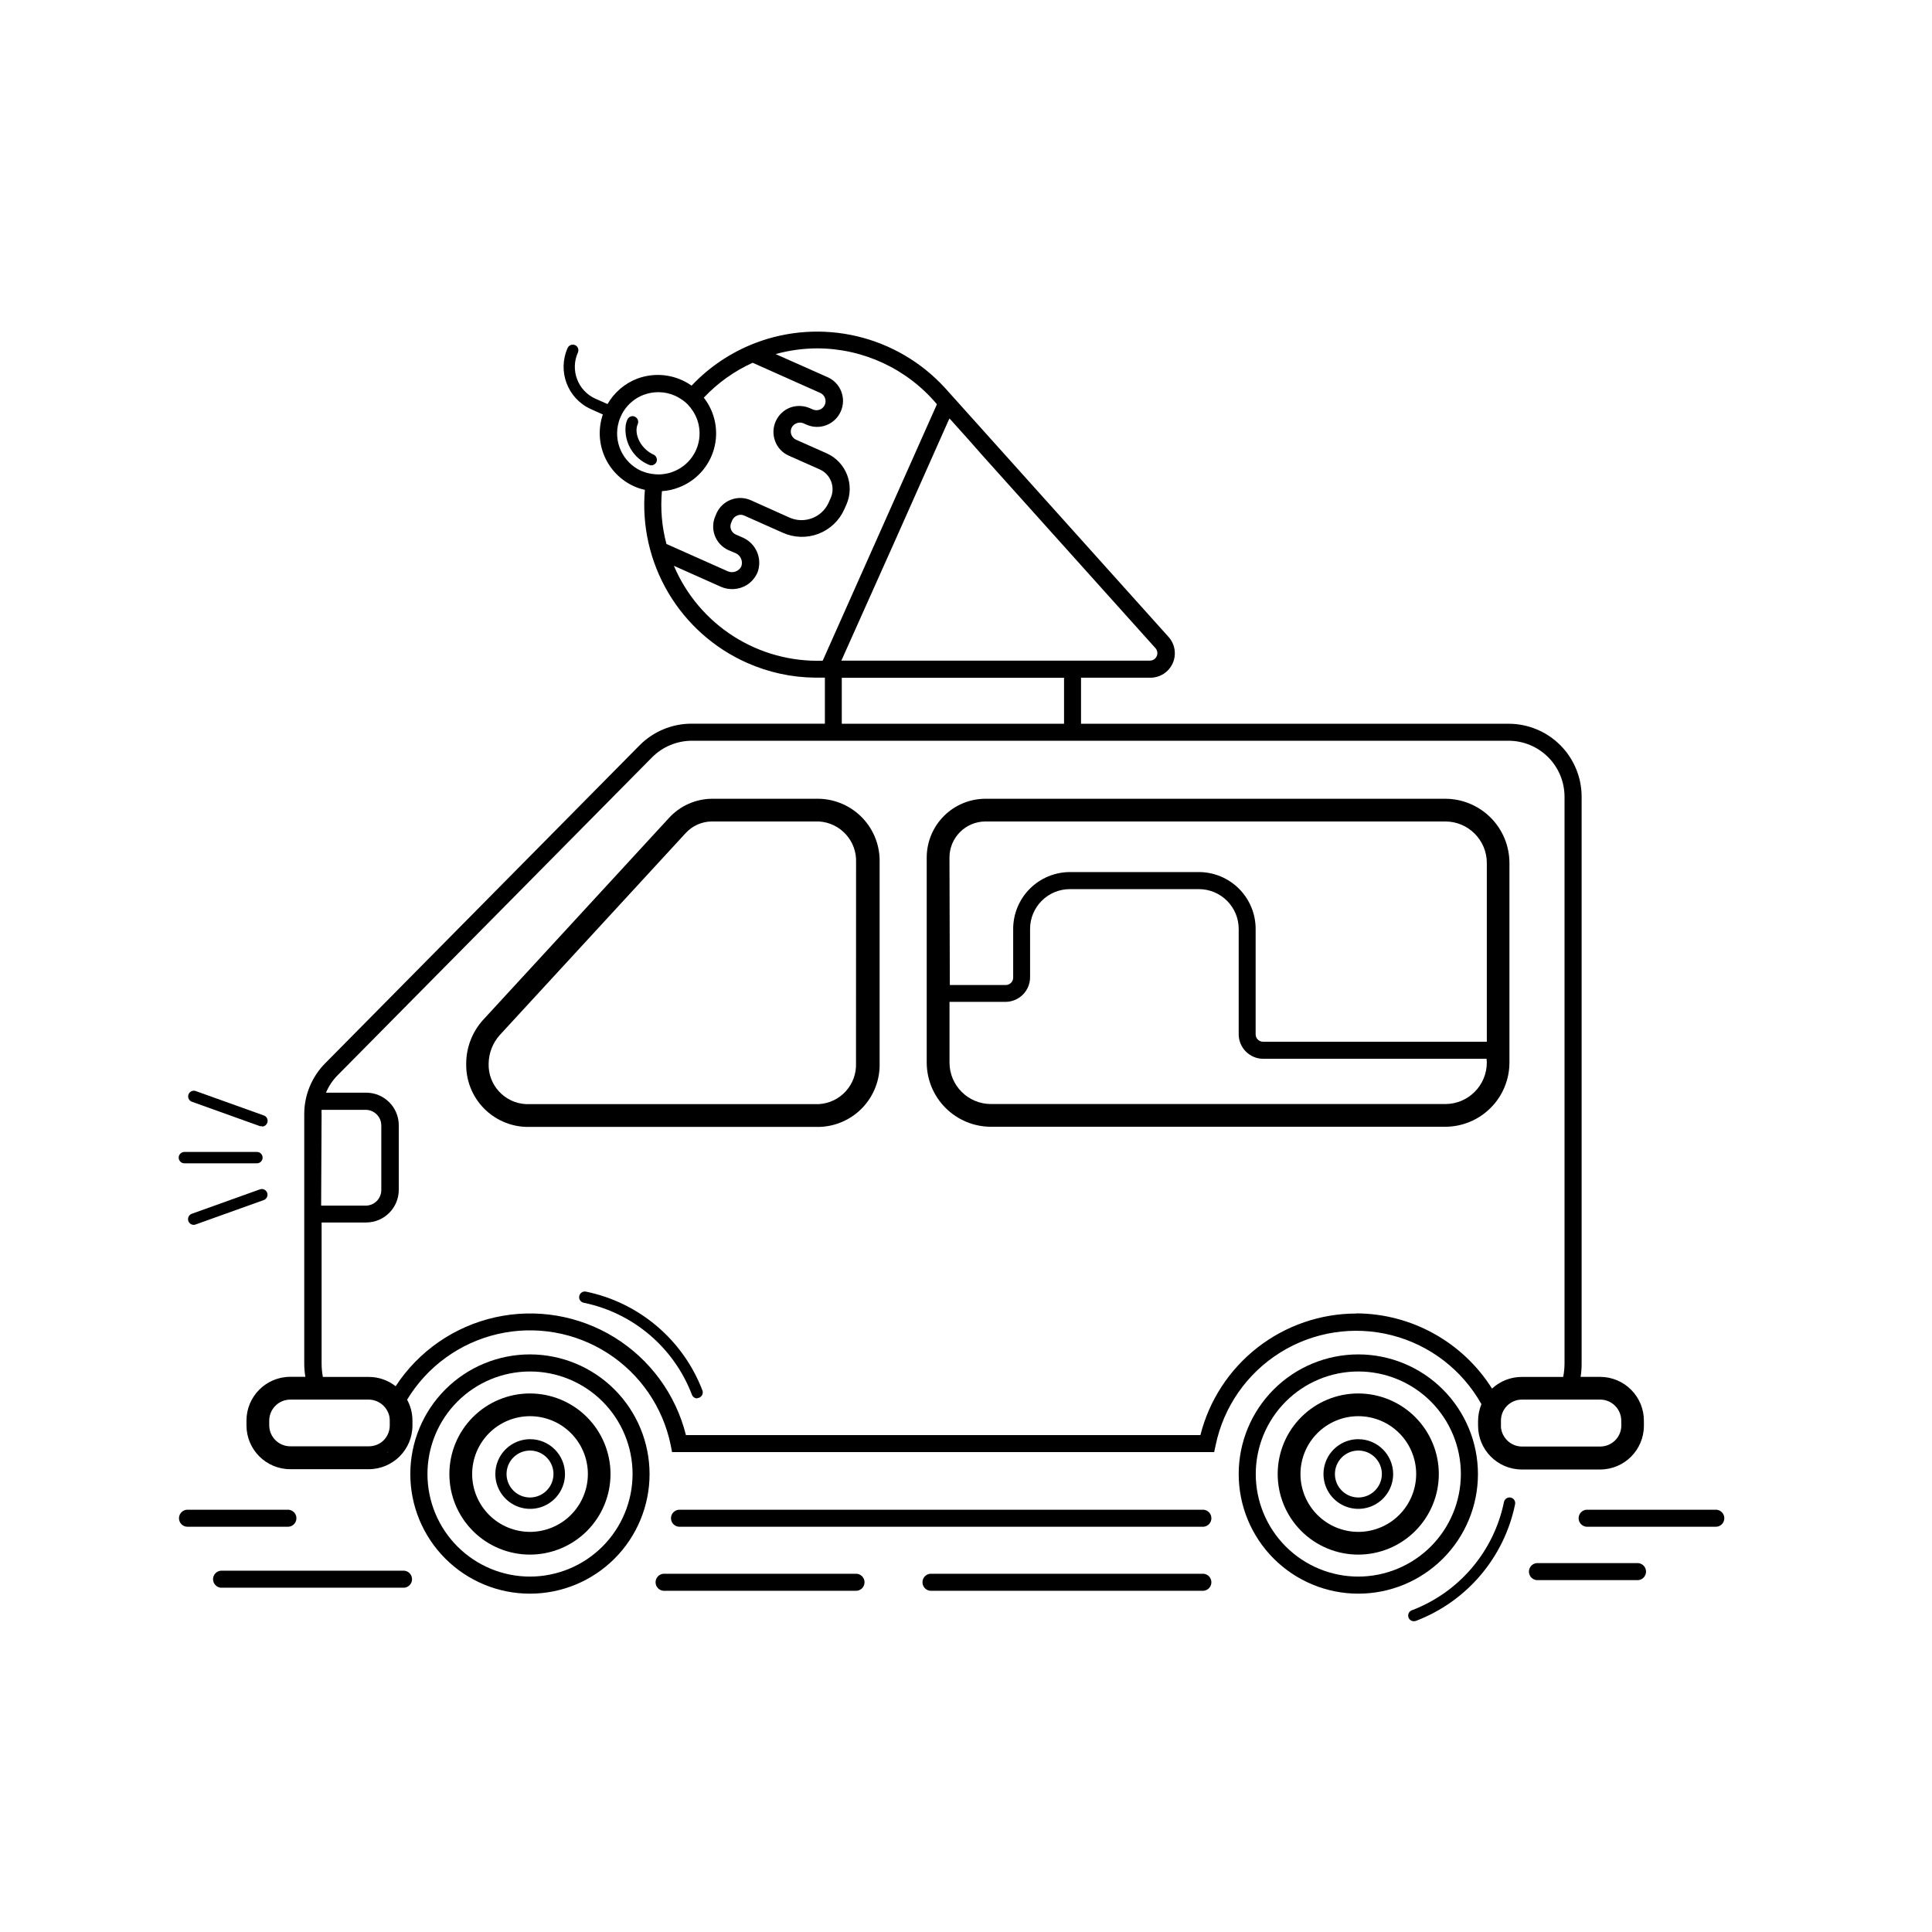 <?xml version="1.0" encoding="UTF-8"?>
<!-- The Best Svg Icon site in the world: iconSvg.co, Visit us! https://iconsvg.co -->
<svg fill="#000000" width="800px" height="800px" version="1.1" viewBox="144 144 512 512" xmlns="http://www.w3.org/2000/svg">
 <g>
  <path d="m284.46 502.93c-8.41-0.004-16.48 3.332-22.43 9.277-5.949 5.945-9.293 14.008-9.293 22.422-0.004 8.41 3.336 16.477 9.285 22.422 5.945 5.949 14.012 9.289 22.426 9.289 8.41-0.004 16.477-3.348 22.418-9.297 5.945-5.949 9.285-14.02 9.277-22.43-0.016-8.398-3.359-16.449-9.297-22.387s-13.988-9.281-22.387-9.297zm0 58.883c-7.207 0-14.117-2.863-19.215-7.957-5.098-5.098-7.961-12.008-7.965-19.215 0-7.207 2.859-14.121 7.953-19.219 5.098-5.098 12.008-7.961 19.215-7.965 7.207-0.004 14.117 2.856 19.219 7.945 5.098 5.094 7.965 12.004 7.973 19.211-0.008 7.211-2.871 14.121-7.965 19.219-5.098 5.102-12.008 7.969-19.215 7.981z"/>
  <path d="m284.46 513.28c-5.664-0.004-11.102 2.242-15.109 6.246-4.008 4-6.262 9.434-6.262 15.102-0.004 5.664 2.246 11.098 6.254 15.105 4.004 4.004 9.438 6.254 15.105 6.254 5.664-0.004 11.098-2.258 15.102-6.266 4-4.008 6.25-9.441 6.242-15.109-0.008-5.652-2.262-11.074-6.258-15.074-4-3.996-9.418-6.246-15.074-6.258zm0 36.684c-4.066 0-7.965-1.617-10.84-4.492s-4.492-6.773-4.492-10.84 1.617-7.965 4.492-10.84 6.773-4.488 10.84-4.488c4.066 0 7.965 1.613 10.84 4.488s4.492 6.773 4.492 10.84c-0.008 4.066-1.625 7.961-4.496 10.836-2.875 2.875-6.773 4.492-10.836 4.496z"/>
  <path d="m503.97 502.93c-8.41 0-16.473 3.34-22.418 9.285-5.945 5.945-9.285 14.012-9.285 22.418 0 8.41 3.34 16.473 9.285 22.418 5.945 5.945 14.008 9.289 22.418 9.289 8.406 0 16.473-3.344 22.418-9.289 5.945-5.945 9.285-14.008 9.285-22.418-0.008-8.406-3.352-16.461-9.297-22.406-5.941-5.945-14-9.285-22.406-9.297zm0 58.883c-7.207 0-14.121-2.863-19.219-7.961s-7.961-12.008-7.961-19.219c0-7.207 2.863-14.121 7.961-19.219 5.098-5.094 12.012-7.957 19.219-7.957s14.121 2.863 19.219 7.957c5.094 5.098 7.957 12.012 7.957 19.219-0.008 7.207-2.875 14.113-7.969 19.207-5.098 5.094-12.004 7.961-19.207 7.973z"/>
  <path d="m503.97 513.28c-5.664-0.004-11.102 2.242-15.109 6.246-4.008 4-6.262 9.434-6.262 15.102-0.004 5.664 2.246 11.098 6.254 15.105 4.004 4.004 9.438 6.254 15.105 6.254 5.664-0.004 11.098-2.258 15.098-6.266 4.004-4.008 6.254-9.441 6.246-15.109-0.008-5.652-2.262-11.074-6.258-15.074-4-3.996-9.422-6.246-15.074-6.258zm0 36.684c-4.066 0-7.965-1.617-10.84-4.492s-4.492-6.773-4.492-10.84 1.617-7.965 4.492-10.84 6.773-4.488 10.84-4.488 7.965 1.613 10.84 4.488 4.492 6.773 4.492 10.84c-0.008 4.066-1.625 7.961-4.496 10.836-2.875 2.875-6.773 4.492-10.836 4.496z"/>
  <path d="m246.59 528.82h0.156v-0.195c-0.059 0.059-0.113 0.125-0.156 0.195zm-1.594-2.539v0z"/>
  <path d="m245 526.29v0zm1.594 2.539h0.156v-0.195c-0.059 0.059-0.113 0.125-0.156 0.195z"/>
  <path d="m568.07 508.89h-5.195c0.188-1.168 0.281-2.356 0.273-3.539v-150.24c-0.008-5.117-2.047-10.023-5.664-13.641-3.617-3.617-8.523-5.656-13.641-5.668h-113.36v-12.203h18.344l-0.004 0.004c2.57 0.016 4.906-1.488 5.957-3.832 1.047-2.344 0.609-5.09-1.113-6.992l-58.117-64.73-1.219-1.359v0.004c-6.219-6.75-14.32-11.484-23.254-13.59-8.934-2.106-18.293-1.484-26.871 1.781-6.422 2.453-12.207 6.32-16.926 11.316-4.203-2.961-9.594-3.652-14.406-1.852-3.32 1.273-6.098 3.652-7.871 6.731l-3.207-1.418v0.004c-4.66-2.106-6.738-7.578-4.644-12.242 0.332-0.75-0.004-1.629-0.75-1.969-0.75-0.32-1.621 0.008-1.969 0.75-2.758 6.16-0.023 13.398 6.121 16.195l3.207 1.438c-1.238 3.629-1.078 7.594 0.453 11.113 1.527 3.519 4.312 6.344 7.812 7.918 0.922 0.422 1.883 0.738 2.875 0.941-0.824 9.504 1.34 19.027 6.188 27.246 4.848 8.215 12.137 14.715 20.852 18.59 5.695 2.543 11.852 3.883 18.086 3.938h2.578v12.203l-35.305-0.004c-5.172-0.012-10.133 2.043-13.777 5.707l-83.285 84.23c-3.602 3.602-5.621 8.488-5.609 13.582v66.027c0 1.184 0.102 2.371 0.297 3.539h-4.016c-6.398 0.012-11.582 5.195-11.59 11.594v1.277c0 6.406 5.184 11.602 11.59 11.613h20.82c6.394-0.012 11.574-5.199 11.574-11.594v-1.277c0.004-1.941-0.484-3.852-1.418-5.551 5.312-8.789 13.953-15.059 23.957-17.387 10.004-2.324 20.523-0.508 29.168 5.039 8.645 5.543 14.684 14.348 16.738 24.41l0.355 1.832h143.66l0.395-1.832c2.109-10.18 8.293-19.055 17.117-24.559 8.82-5.504 19.512-7.156 29.586-4.57 10.07 2.582 18.645 9.176 23.73 18.246-0.578 1.414-0.879 2.922-0.887 4.449v1.277c0 6.402 5.191 11.594 11.594 11.594h20.762c6.402 0 11.59-5.191 11.59-11.594v-1.277c0.023-3.09-1.191-6.055-3.367-8.246-2.176-2.191-5.137-3.426-8.223-3.426zm-172.69-253.5 0.254-0.492 5 5.57 3.938 4.469 45.637 50.832c0.523 0.578 0.652 1.41 0.332 2.125-0.316 0.727-1.035 1.191-1.828 1.18h-81.75l0.254-0.551 14.09-31.488zm30.602 68.23v12.184l-58.902-0.004v-12.18zm-108.24-53.922v-0.004c-0.742-0.047-1.48-0.164-2.203-0.352-0.559-0.164-1.113-0.352-1.652-0.57-4.91-2.262-7.426-7.781-5.906-12.973 0.133-0.488 0.309-0.961 0.535-1.414 0.191-0.477 0.426-0.93 0.707-1.359 1.25-2.004 3.125-3.547 5.332-4.387 1.262-0.469 2.594-0.711 3.938-0.711 1.535 0.004 3.051 0.332 4.445 0.965 0.531 0.238 1.035 0.523 1.516 0.848 0.645 0.398 1.238 0.875 1.773 1.418 0.539 0.559 1.02 1.172 1.438 1.828 1.773 2.754 2.207 6.164 1.18 9.273-1.031 3.113-3.41 5.59-6.477 6.746-0.684 0.27-1.395 0.461-2.125 0.57-0.816 0.148-1.652 0.188-2.481 0.117zm1.652 4.469 0.004-0.004c1.516-0.09 3.008-0.414 4.426-0.965 4.578-1.711 8.062-5.504 9.383-10.211 1.324-4.703 0.324-9.754-2.691-13.602 3.672-3.898 8.07-7.043 12.949-9.25l17.949 8.012c0.855 0.406 1.395 1.281 1.367 2.231-0.023 0.949-0.605 1.797-1.484 2.156-0.59 0.238-1.246 0.238-1.832 0l-0.828-0.355h0.004c-1.672-0.738-3.566-0.793-5.277-0.156-3.531 1.391-5.289 5.367-3.934 8.914 0.637 1.715 1.945 3.094 3.621 3.82l8.148 3.621h-0.004c1.41 0.613 2.512 1.77 3.062 3.203 0.551 1.438 0.504 3.031-0.129 4.434l-0.551 1.238c-1.789 3.894-6.363 5.644-10.293 3.938l-10.352-4.644c-3.43-1.496-7.426 0.016-9.012 3.402l-0.277 0.668v0.004c-0.777 1.66-0.859 3.566-0.223 5.293 0.637 1.723 1.934 3.117 3.609 3.875l1.969 0.828c1.316 0.617 1.949 2.133 1.453 3.504-0.668 1.305-2.234 1.867-3.582 1.277l-16.254-7.242c-1.215-4.559-1.621-9.293-1.199-13.992zm42.629 44.93v-0.004c-8.344 0.281-16.578-1.969-23.621-6.457-7.039-4.492-12.555-11.008-15.816-18.695l12.477 5.57c2.195 0.949 4.715 0.789 6.769-0.434 1.176-0.719 2.121-1.758 2.734-2.992l0.137-0.277 0.004 0.004c1.422-3.629-0.262-7.738-3.82-9.328l-1.887-0.828c-0.582-0.25-1.035-0.723-1.266-1.309-0.23-0.59-0.215-1.242 0.043-1.82l0.277-0.668c0.262-0.566 0.734-1.012 1.316-1.238 0.582-0.266 1.25-0.266 1.832 0l10.254 4.566v-0.004c2.984 1.348 6.379 1.445 9.438 0.281 3.059-1.168 5.527-3.508 6.856-6.5l0.551-1.238c2.285-5.188-0.031-11.242-5.195-13.578l-8.148-3.621c-0.566-0.266-1.008-0.738-1.238-1.32-0.105-0.27-0.156-0.555-0.156-0.848-0.004-0.328 0.062-0.66 0.195-0.961 0.266-0.566 0.738-1.004 1.32-1.223 0.582-0.25 1.246-0.25 1.828 0l0.809 0.355c1.668 0.746 3.562 0.801 5.269 0.148 1.707-0.656 3.082-1.961 3.82-3.633 0.75-1.668 0.805-3.562 0.148-5.269-0.652-1.707-1.961-3.082-3.629-3.82l-13.777-6.121c3.598-0.996 7.309-1.504 11.039-1.516 12.238 0.027 23.836 5.449 31.707 14.816zm-132.8 120.26c-0.027-0.414-0.027-0.828 0-1.242h11.691c2.277 0.012 4.121 1.855 4.133 4.133v17.125c0 2.281-1.852 4.133-4.133 4.133h-11.809zm17.535 89.523h-0.156c0.066-0.059 0.137-0.113 0.215-0.156zm0.531-7.106c0 1.766-0.84 3.426-2.262 4.469-0.957 0.672-2.098 1.039-3.269 1.043h-20.84c-3.07-0.012-5.559-2.496-5.57-5.57v-1.277c0.031-3.059 2.516-5.519 5.57-5.531h20.82c2.606 0.035 4.852 1.848 5.434 4.391 0.082 0.387 0.121 0.781 0.117 1.18zm256.16-29.676c-9.492 0.004-18.711 3.176-26.195 9.012-7.488 5.836-12.812 14-15.133 23.203h-136.34c-2.695-10.766-9.488-20.055-18.934-25.887-9.445-5.832-20.797-7.742-31.629-5.324-10.836 2.418-20.297 8.969-26.367 18.262-2.023-1.598-4.527-2.465-7.106-2.461h-12.18c-0.223-1.164-0.336-2.352-0.336-3.539v-37.391h11.809v-0.004c4.766-0.012 8.629-3.871 8.641-8.641v-17.121c0-4.769-3.871-8.637-8.641-8.637h-10.648c0.727-1.746 1.789-3.332 3.129-4.664l83.289-84.211c2.789-2.801 6.574-4.379 10.527-4.391h216.48c3.922 0.012 7.68 1.574 10.453 4.348 2.773 2.773 4.336 6.531 4.348 10.453v150.26c-0.008 1.188-0.125 2.375-0.355 3.539h-10.98c-2.922-0.008-5.738 1.098-7.875 3.09-7.789-12.352-21.348-19.871-35.953-19.934zm70.219 29.676c-0.012 3.074-2.5 5.559-5.57 5.57h-20.781c-1.254-0.004-2.469-0.434-3.445-1.219-0.586-0.473-1.074-1.055-1.438-1.715-0.387-0.688-0.617-1.453-0.668-2.242-0.012-0.137-0.012-0.277 0-0.414v-1.277c0-3.078 2.492-5.57 5.57-5.57h20.742c3.07 0.012 5.559 2.5 5.57 5.57z"/>
  <path d="m527.04 355.68h-121.88c-4.133 0.004-8.09 1.648-11.012 4.57-2.918 2.922-4.559 6.887-4.559 11.016v54.316c0.008 4.512 1.801 8.836 4.988 12.023 3.184 3.191 7.508 4.988 12.016 5h120.42c4.512-0.012 8.832-1.809 12.02-5 3.188-3.188 4.981-7.512 4.984-12.023v-52.879c-0.004-4.508-1.793-8.828-4.977-12.02-3.184-3.188-7.5-4.988-12.004-5.004zm-131.42 15.586h-0.004c0-5.273 4.269-9.555 9.547-9.566h121.88c6.066 0.012 10.98 4.934 10.98 11.004v47.371l-59.297-0.004c-1.086 0-1.969-0.879-1.969-1.965v-27.945c-0.004-3.996-1.594-7.824-4.422-10.648s-6.656-4.41-10.652-4.41h-34.125c-3.992 0.008-7.816 1.594-10.641 4.418-2.82 2.82-4.41 6.648-4.414 10.641v12.91c0 0.52-0.207 1.02-0.578 1.391-0.367 0.367-0.867 0.574-1.391 0.574h-14.82zm142.4 54.316c0 6.07-4.914 10.992-10.98 11h-120.43c-6.066-0.008-10.98-4.93-10.98-11v-16.078h14.82c3.609 0 6.531-2.926 6.531-6.535v-12.809c0.012-5.812 4.719-10.52 10.531-10.531h34.203c5.82 0 10.539 4.711 10.551 10.531v27.984c0.039 3.547 2.906 6.41 6.453 6.453h59.238z"/>
  <path d="m361.01 355.68h-28.418c-4.312 0.062-8.41 1.906-11.316 5.098l-49.199 53.449c-2.883 3.152-4.496 7.262-4.527 11.531v0.277c-0.051 4.305 1.586 8.457 4.562 11.562 2.981 3.106 7.059 4.918 11.359 5.047h77.695c4.352-0.133 8.473-1.984 11.461-5.148 2.984-3.168 4.598-7.387 4.481-11.738v-53.137 0.004c0.133-4.391-1.492-8.648-4.516-11.828-3.023-3.184-7.191-5.023-11.582-5.117zm9.84 70.062v-0.004c0.234 5.703-4.144 10.535-9.84 10.863h-77.676c-5.644-0.316-10.012-5.074-9.84-10.723 0.035-2.801 1.082-5.492 2.949-7.578l49.199-53.449h0.004c1.773-1.984 4.305-3.129 6.965-3.152h28.418c5.695 0.332 10.074 5.164 9.84 10.867z"/>
  <path d="m317.97 266.43c-0.246 0.539-0.785 0.887-1.379 0.887-0.211 0.008-0.422-0.039-0.609-0.137-4.184-1.742-6.699-6.051-6.16-10.551 0.086-0.496 0.23-0.977 0.434-1.438 0.293-0.648 0.992-1.012 1.691-0.883l0.297 0.117c0.746 0.34 1.086 1.211 0.766 1.969-1.023 2.262 0.414 6.082 3.758 7.871h0.004c0.133 0.086 0.277 0.16 0.43 0.215 0.738 0.34 1.074 1.199 0.77 1.949z"/>
  <path d="m212.09 452.29h-19.227c-0.832 0-1.508-0.676-1.508-1.508 0-0.828 0.676-1.504 1.508-1.504h19.227c0.832 0 1.504 0.676 1.504 1.504 0 0.832-0.672 1.508-1.504 1.508z"/>
  <path d="m213.43 442.45c-0.168 0.027-0.34 0.027-0.512 0l-18.066-6.477h0.004c-0.785-0.281-1.191-1.145-0.906-1.926 0.281-0.785 1.145-1.191 1.926-0.906l18.066 6.477v-0.004c0.684 0.258 1.082 0.961 0.957 1.68-0.125 0.715-0.738 1.242-1.469 1.254z"/>
  <path d="m195.32 468.6c-0.727-0.012-1.34-0.535-1.465-1.254-0.125-0.715 0.273-1.418 0.953-1.676l18.066-6.477c0.785-0.281 1.648 0.125 1.93 0.906s-0.121 1.645-0.906 1.93l-18.066 6.477v-0.004c-0.16 0.062-0.336 0.098-0.512 0.098z"/>
  <path d="m462.98 548.6h-138.69c-0.633 0.059-1.262-0.148-1.734-0.578-0.473-0.43-0.738-1.039-0.738-1.676 0-0.637 0.266-1.242 0.738-1.672 0.473-0.43 1.102-0.641 1.734-0.578h138.69c1.16 0.105 2.051 1.082 2.051 2.25 0 1.168-0.891 2.144-2.051 2.254z"/>
  <path d="m220.08 548.6h-26.172c-0.637 0.059-1.266-0.148-1.734-0.578-0.473-0.43-0.742-1.039-0.742-1.676 0-0.637 0.27-1.242 0.742-1.672 0.469-0.43 1.098-0.641 1.734-0.578h26.176-0.004c0.637-0.062 1.266 0.148 1.734 0.578 0.473 0.43 0.742 1.035 0.742 1.672 0 0.637-0.27 1.246-0.742 1.676-0.469 0.43-1.098 0.637-1.734 0.578z"/>
  <path d="m370.64 565.57h-50.855c-1.16-0.109-2.051-1.086-2.051-2.254s0.891-2.144 2.051-2.254h50.855c0.633-0.059 1.262 0.152 1.734 0.582 0.469 0.43 0.738 1.035 0.738 1.672s-0.27 1.246-0.738 1.676c-0.473 0.426-1.102 0.637-1.734 0.578z"/>
  <path d="m462.98 565.57h-72.465c-1.164-0.109-2.051-1.086-2.051-2.254s0.887-2.144 2.051-2.254h72.465c1.16 0.109 2.051 1.086 2.051 2.254s-0.891 2.144-2.051 2.254z"/>
  <path d="m251.14 564.76h-48.629c-1.16-0.109-2.051-1.086-2.051-2.254 0-1.168 0.891-2.144 2.051-2.254h48.629c1.164 0.109 2.055 1.086 2.055 2.254 0 1.168-0.891 2.144-2.055 2.254z"/>
  <path d="m578.16 562.75h-26.508c-0.633 0.059-1.262-0.152-1.734-0.582-0.469-0.43-0.738-1.035-0.738-1.672s0.27-1.246 0.738-1.676c0.473-0.426 1.102-0.637 1.734-0.578h26.508c1.164 0.109 2.055 1.086 2.055 2.254s-0.891 2.144-2.055 2.254z"/>
  <path d="m598.47 548.6h-34.066c-1.164-0.109-2.055-1.086-2.055-2.254 0-1.168 0.891-2.144 2.055-2.25h34.086c0.633-0.062 1.262 0.148 1.734 0.578 0.469 0.43 0.738 1.035 0.738 1.672 0 0.637-0.27 1.246-0.738 1.676-0.473 0.43-1.102 0.637-1.734 0.578z"/>
  <path d="m284.46 525.4c-3.731 0.016-7.086 2.277-8.5 5.731-1.418 3.453-0.613 7.418 2.035 10.047 2.644 2.633 6.617 3.41 10.059 1.973 3.445-1.438 5.684-4.809 5.676-8.539-0.023-5.102-4.168-9.219-9.27-9.211zm0 15.449c-2.512 0-4.781-1.512-5.742-3.832-0.965-2.324-0.438-4.996 1.336-6.777 1.777-1.777 4.449-2.316 6.773-1.359 2.324 0.957 3.844 3.219 3.852 5.731 0 3.438-2.781 6.227-6.219 6.238z"/>
  <path d="m503.97 525.4c-3.734 0-7.098 2.25-8.527 5.699-1.43 3.449-0.641 7.418 2 10.059s6.609 3.43 10.059 2c3.449-1.426 5.699-4.793 5.699-8.527-0.012-5.094-4.137-9.219-9.23-9.23zm0 15.449c-2.512-0.008-4.773-1.523-5.731-3.848-0.957-2.32-0.422-4.992 1.352-6.769 1.777-1.773 4.445-2.309 6.769-1.352 2.32 0.961 3.84 3.219 3.848 5.731 0 3.445-2.793 6.238-6.238 6.238z"/>
  <path d="m328.78 514.59c-0.633 0-1.195-0.391-1.418-0.98-4.762-12.492-15.578-21.684-28.672-24.367-0.816-0.16-1.348-0.953-1.184-1.77 0.164-0.816 0.957-1.344 1.773-1.18 14.109 2.891 25.766 12.793 30.895 26.25 0.145 0.457 0.062 0.953-0.215 1.34-0.277 0.387-0.723 0.621-1.199 0.629z"/>
  <path d="m518.73 573.64c-0.742 0.027-1.391-0.496-1.523-1.227-0.137-0.73 0.289-1.449 0.992-1.688 12.492-4.762 21.684-15.578 24.367-28.672 0.078-0.395 0.309-0.738 0.641-0.957 0.332-0.223 0.738-0.305 1.129-0.227 0.816 0.164 1.344 0.957 1.18 1.773-2.891 14.109-12.793 25.766-26.254 30.898-0.168 0.062-0.348 0.098-0.531 0.098z"/>
 </g>
</svg>